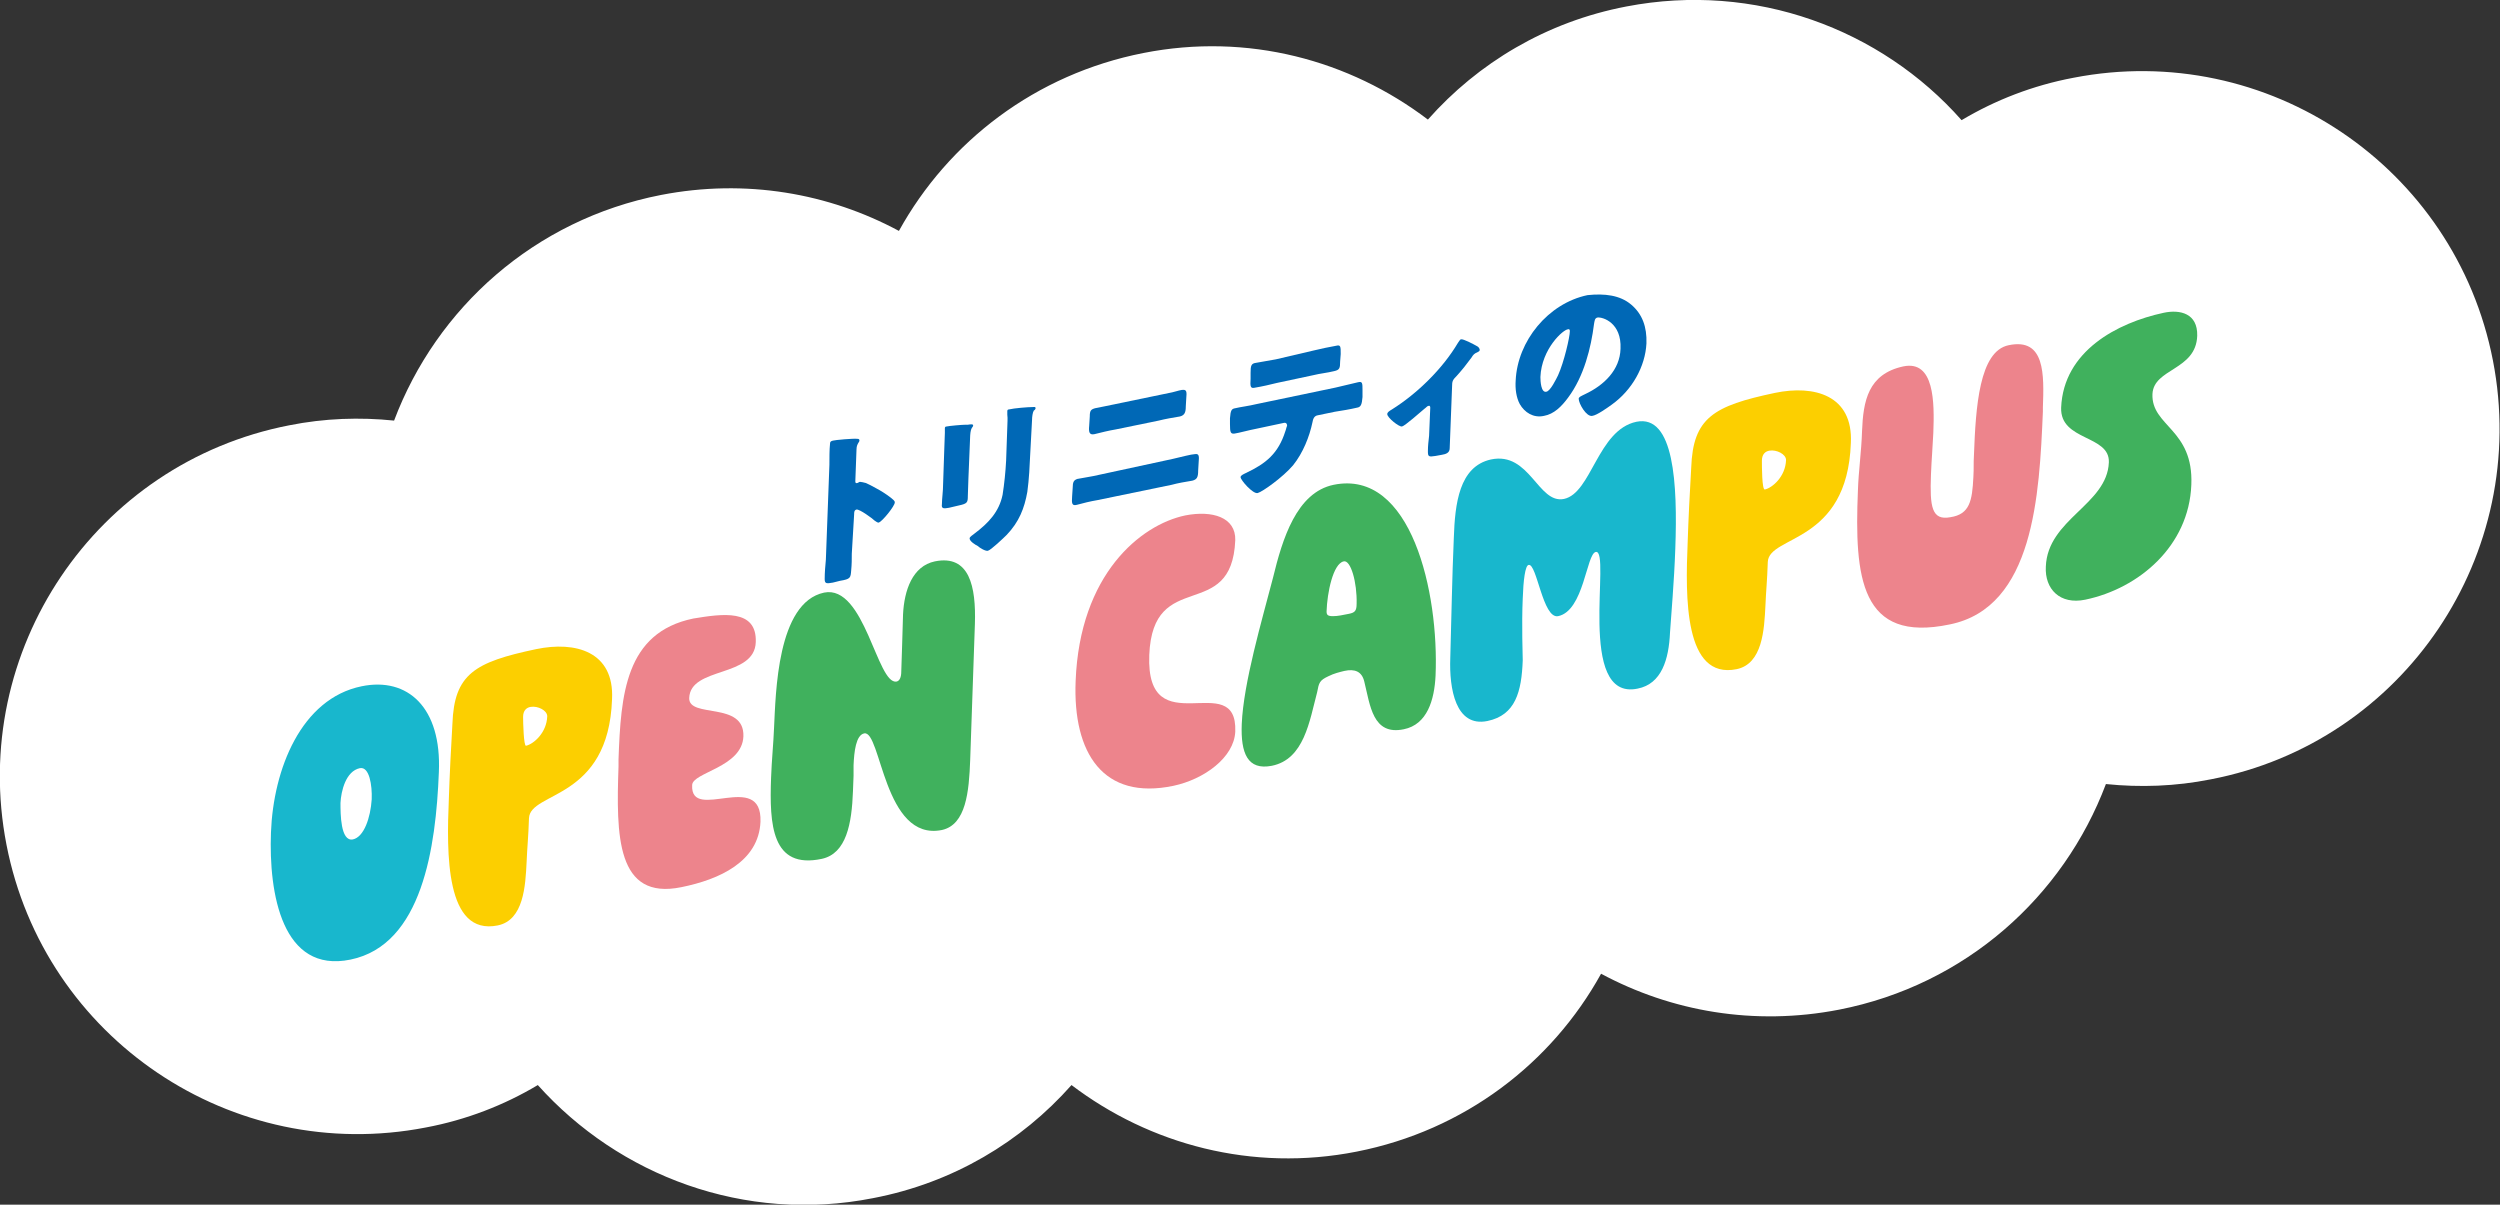 <?xml version="1.0" encoding="utf-8"?>
<!-- Generator: Adobe Illustrator 29.3.1, SVG Export Plug-In . SVG Version: 9.03 Build 55982)  -->
<svg version="1.1" id="レイヤー_1" xmlns="http://www.w3.org/2000/svg" xmlns:xlink="http://www.w3.org/1999/xlink" x="0px"
	 y="0px" viewBox="0 0 424.4 204.5" style="enable-background:new 0 0 424.4 204.5;" xml:space="preserve">
<rect x="0" y="0" width="424.4" height="204.5" fill="#333333" stroke="none"/>
<style type="text/css">
	.ドロップシャドウ{fill:none;}
	.光彩_x0020_外側_x0020_5_x0020_pt{fill:none;}
	.青のネオン{fill:none;stroke:#8AACDA;stroke-width:7;stroke-linecap:round;stroke-linejoin:round;}
	.クロムハイライト{fill:url(#SVGID_1_);stroke:#FFFFFF;stroke-width:0.363;stroke-miterlimit:1;}
	.ジャイブ_GS{fill:#FFDD00;}
	.Alyssa_GS{fill:#A6D0E4;}
	.st0{fill:#FFFFFF;}
	.st1{fill:#0068B6;}
	.st2{fill:#18B7CD;}
	.st3{fill:#FCCF00;}
	.st4{fill:#ED848C;}
	.st5{fill:#40B15D;}
</style>
<linearGradient id="SVGID_1_" gradientUnits="userSpaceOnUse" x1="212.186" y1="102.232" x2="212.186" y2="101.232">
	<stop  offset="0" style="stop-color:#656565"/>
	<stop  offset="0.618" style="stop-color:#1B1B1B"/>
	<stop  offset="0.629" style="stop-color:#545454"/>
	<stop  offset="0.983" style="stop-color:#3E3E3E"/>
</linearGradient>
<path class="st0" d="M423.2,61.2c-6.4-32.9-38.3-54.4-71.2-48c-6.9,1.3-13.3,3.8-19,7.2C319.3,4.9,297.9-3.1,276.1,1.1
	c-13.6,2.6-25.2,9.6-33.7,19.2C229.1,10.2,211.8,5.5,194.1,9c-18.3,3.6-33.1,15-41.5,30.2c-11.9-6.4-26-8.9-40.4-6.1
	c-21.5,4.2-38.1,19.2-45.3,38.3c-5.8-0.6-11.8-0.4-17.8,0.8c-32.9,6.4-54.4,38.3-48,71.2c6.4,32.9,38.3,54.4,71.2,48
	c6.9-1.3,13.3-3.8,19-7.2c13.8,15.4,35.1,23.5,56.9,19.2c13.6-2.6,25.2-9.6,33.7-19.2c13.3,10.1,30.7,14.8,48.4,11.3
	c18.3-3.6,33.1-15,41.5-30.2c11.9,6.4,26,8.9,40.4,6.1c21.5-4.2,38.1-19.2,45.3-38.3c5.8,0.6,11.8,0.4,17.8-0.8
	C408.1,126,429.6,94.1,423.2,61.2z"/>
<g>
	<path class="st1" d="M144.6,94c0,0.9,0,1.8-0.1,2.8c-0.1,1.3-0.1,1.5-1.9,1.8l-1.2,0.3c-1.1,0.2-1.4,0.2-1.4-0.6
		c0-1.1,0.1-2.2,0.2-3.3l0.6-16.1c0-1.1,0-2.6,0.1-3.5c0-0.4,0.1-0.5,0.5-0.6c0.3-0.1,3.5-0.4,4.2-0.3c0.2,0,0.3,0.1,0.3,0.3
		c0,0.1-0.1,0.3-0.2,0.4c-0.1,0.2-0.3,0.5-0.3,1.1l-0.2,5.4c0,0.1,0,0.4,0.3,0.3c0.2,0,0.3-0.2,0.5-0.2c0.2,0,0.6,0.1,1,0.2
		c0.9,0.4,1.9,1,2.3,1.2c0.7,0.4,1.9,1.2,2.4,1.7c0.1,0.1,0.2,0.2,0.2,0.4c0,0.6-2.1,3.2-2.7,3.4c-0.2,0.1-0.5-0.2-0.7-0.3
		c-0.4-0.4-2.6-2-3.1-1.9c-0.4,0.1-0.4,0.5-0.4,0.8L144.6,94z"/>
	<path class="st1" d="M164.4,81.2c0,1-0.1,2-0.1,3c0,1.1-0.1,1.3-1.5,1.6l-1.7,0.4c-1,0.2-1.3,0.1-1.2-0.6c0-0.9,0.2-2.2,0.2-3.4
		l0.2-5.9c0-0.9,0.1-1.9,0.1-2.8c0-0.3,0-0.6,0-0.8c0-0.2,0.1-0.3,0.3-0.3c0.4-0.1,2.6-0.3,3.2-0.3c0.2,0,0.3,0,0.4,0
		c0.6-0.1,0.9-0.1,0.9,0.1c0,0.4-0.4,0.2-0.5,1.7L164.4,81.2z M174.9,76.9c-0.1,2.2-0.2,4.4-0.5,6.6c-0.5,2.8-1.4,5.1-3.5,7.3
		c-0.5,0.5-2.7,2.6-3.2,2.7c-0.4,0.1-1.4-0.5-1.7-0.8c-0.4-0.2-1.4-0.8-1.4-1.3c0-0.3,0.6-0.6,0.8-0.8c2.4-1.8,4.2-3.7,4.8-6.6
		c0.3-1.9,0.5-3.9,0.6-5.8l0.2-5.7c0-0.7,0.1-1.4,0-2.1c0-0.2,0-0.4,0-0.6c0-0.2,0.1-0.3,0.3-0.3c0.8-0.2,3.2-0.4,4-0.4
		c0.2,0,0.5-0.1,0.5,0.2c0,0.1-0.1,0.3-0.3,0.4c-0.2,0.3-0.3,1.1-0.3,1.6L174.9,76.9z"/>
	<path class="st1" d="M199.1,77.9c1.3-0.3,3.2-0.8,3.7-0.8c0.6-0.1,0.8,0.1,0.7,1.1l-0.1,1.7c0,1.1-0.2,1.5-1,1.7
		c-1.2,0.2-2.4,0.4-3.5,0.7l-12.6,2.6c-1.2,0.2-2.4,0.5-3.5,0.8c-0.8,0.2-0.9-0.2-0.8-1.4l0.1-1.5c0-1,0.2-1.3,0.8-1.5
		c0.4-0.1,2.5-0.4,3.7-0.7L199.1,77.9z M199,66.6c0.5-0.1,1-0.3,1.6-0.4c0.7-0.1,0.9,0.1,0.8,1.1l-0.1,1.7c0,1-0.2,1.5-1,1.7
		c-1.2,0.2-2.4,0.4-3.6,0.7l-7.3,1.5c-1.2,0.2-2.4,0.5-3.6,0.8c-0.9,0.2-1-0.4-0.9-1.4l0.1-1.6c0-1,0.2-1.2,0.9-1.4
		c0.5-0.1,1-0.2,1.5-0.3L199,66.6z"/>
	<path class="st1" d="M226.7,65.8c1.3-0.3,2.6-0.6,3.8-0.9c0.8-0.2,0.8,0.1,0.8,1.4l0,1.1c-0.1,1.3-0.3,1.7-0.9,1.8
		c-1.3,0.3-2.5,0.5-3.8,0.7l-2.9,0.6c-0.6,0.1-0.8,0.6-0.9,1.2c-0.5,2.4-1.6,5.2-3.3,7.3c-1.7,2-5.2,4.5-6,4.7
		c-0.8,0.2-2.9-2.2-2.9-2.7c0-0.3,0.5-0.5,0.9-0.7c3.4-1.6,5.5-3.3,6.7-7.1c0.1-0.2,0.2-0.8,0.3-0.9c0-0.4-0.2-0.6-0.6-0.5l-4.7,1
		c-1.1,0.2-2.9,0.7-3.6,0.8c-0.7,0.1-0.8-0.2-0.8-1.6l0-1c0.1-1.4,0.3-1.6,0.9-1.7c0.8-0.2,2.4-0.4,3.6-0.7L226.7,65.8z M223,59.5
		c1.3-0.3,2.6-0.6,3.8-0.8c0.8-0.2,0.8,0.1,0.8,1.4l-0.1,1.3c0,1.1-0.1,1.4-1,1.6c-1.2,0.3-2.4,0.4-3.6,0.7l-6.1,1.3
		c-1.2,0.3-2.5,0.6-3.7,0.8c-0.8,0.2-0.9-0.1-0.8-1.5l0-1c0-1.2,0.1-1.6,0.9-1.7c1.2-0.2,2.3-0.4,3.4-0.6L223,59.5z"/>
	<path class="st1" d="M246.1,76.1c0,0.8-0.7,1-1.3,1.1l-1.1,0.2c-1.2,0.2-1.3,0.1-1.3-0.8c0-0.9,0.1-1.7,0.2-2.6l0.2-4.8
		c0-0.2-0.1-0.4-0.3-0.3c-0.2,0-0.4,0.3-0.7,0.5c-0.6,0.5-3.3,2.9-3.8,3c-0.5,0.1-2.5-1.5-2.5-2.1c0-0.3,0.3-0.5,0.8-0.8
		c4.3-2.7,8.6-6.9,11.2-11.3c0.2-0.3,0.4-0.6,0.5-0.6c0.4-0.1,2.1,0.8,2.8,1.2c0.2,0.1,0.4,0.4,0.4,0.6c0,0.2-0.2,0.3-0.4,0.4
		c-0.5,0.2-0.7,0.4-1,0.9c-0.8,1.1-1.6,2.1-2.5,3.1c-0.7,0.7-0.8,0.9-0.8,1.9L246.1,76.1z"/>
	<path class="st1" d="M276.9,51.7c1.9,1.6,2.7,3.8,2.6,6.6c-0.2,3.9-2.4,7.9-5.9,10.4c-0.7,0.5-2.5,1.8-3.3,1.9
		c-1,0.2-2.3-2.1-2.3-2.9c0-0.3,0.3-0.4,1.1-0.8c3.2-1.5,5.9-4.1,6-7.7c0.2-4.4-3-5.4-3.9-5.3c-0.5,0.1-0.5,0.6-0.6,1.1
		c-0.5,4-1.7,8.9-4.4,12.5c-1.1,1.5-2.4,2.8-4.1,3.1c-1.8,0.4-3.3-0.6-4.1-2c-0.6-1.1-0.8-2.6-0.7-4c0.3-6.7,5.5-13.1,12.2-14.5
		C272.4,49.8,275,50.1,276.9,51.7z M261.5,64c0,0.7,0.1,2.7,1,2.5c0.7-0.1,1.7-2.2,2-2.8c1-2.2,2-6.5,2-7.5c0-0.2-0.1-0.4-0.3-0.3
		C265.4,55.9,261.7,59.2,261.5,64z"/>
</g>
<g>
	<path class="st2" d="M46,141.3c0.4-10.7,5.1-22.7,15.4-24.8c7.8-1.6,13.6,3.6,13.1,14.6c-0.5,12.7-2.8,29.3-15,31.8
		C47.9,165.3,45.6,151.7,46,141.3z M59.9,142.5c1.9-0.4,3-3.7,3.2-6.8c0.1-2.4-0.4-5.6-2-5.3c-2.4,0.5-3.2,3.9-3.3,5.9
		C57.8,138.1,57.8,142.9,59.9,142.5z"/>
	<path class="st3" d="M89.8,138.9c-0.1,3.2-0.3,4.9-0.4,7.4c-0.2,4.1-0.5,9.9-4.9,10.8c-8.9,1.8-8.7-12.2-8.3-21.6
		c0.1-3.3,0.4-9.4,0.6-12.6c0.3-8.5,3.8-10.5,14.2-12.7c6.7-1.4,13.3,0.4,12.9,8.5C103.3,135.9,90,134.3,89.8,138.9z M89.3,126.6
		c1.3-0.3,3.5-2.2,3.6-5c0-1-1.6-1.8-2.8-1.6c-0.7,0.1-1.3,0.6-1.3,1.7C88.8,122.6,88.9,126.7,89.3,126.6z"/>
	<path class="st4" d="M128.3,109c-0.2,6.1-11.1,4.1-11.3,9.5c-0.1,3.5,9.4,0.5,9.2,6.5c-0.2,5.3-8.7,6.1-8.7,8.3
		c-0.3,6.4,11.9-2.7,11.6,6.2c-0.3,6.8-7,9.8-13.4,11.1c-11.1,2.3-11.1-8.8-10.7-20.5c0-0.4,0-0.8,0-1.2
		c0.4-10.9,1.1-21.5,12.7-23.9C122.6,104.2,128.5,103.3,128.3,109z"/>
	<path class="st5" d="M159.9,140.9c-9.9,2-10.3-17-13.2-16.4c-1.4,0.3-1.7,3.1-1.8,5.4c0,0.7,0,1.3,0,1.8c0,0.8-0.1,1.7-0.1,2.6
		c-0.2,5.5-1.1,10.6-5.3,11.5c-8.5,1.8-8.9-5.8-8.6-13.8c0.1-2.9,0.4-5.8,0.5-8.4c0.3-5.9,0.5-21.3,8.5-23c6.9-1.4,9,15.7,12.3,15.1
		c0.5-0.1,0.8-0.7,0.8-1.7c0.1-2.3,0.2-6.8,0.3-9.7c0.2-4.1,1.6-8.2,5.4-9c5.9-1.2,7,4.3,6.8,10.6c-0.3,8.4-0.5,14.5-0.8,23.1
		C164.5,134.4,164,140,159.9,140.9z"/>
	<path class="st4" d="M209.7,91.7c-0.6,14.2-14,4.5-14.6,19.5c-0.6,15.5,15,2,14.6,13c-0.2,4.4-5.3,8.1-10.5,9.2
		c-11.9,2.5-17.1-5.5-16.6-17.8c0.7-18.1,11-26.5,18.6-28.1C205.8,86.6,209.8,87.8,209.7,91.7z"/>
	<path class="st5" d="M226.4,82.3c13.2-2.7,17.9,18.3,17.3,32.4c-0.2,4.1-1.4,8.3-5.4,9.1c-5.3,1.1-5.7-4.1-6.7-8.1
		c-0.4-1.7-1.6-2.2-3.4-1.8c-0.8,0.2-1.7,0.4-2.7,0.9c-1.5,0.7-1.6,1.1-1.9,2.7c-1.3,4.9-2.2,11.4-7.7,12.5
		c-4.1,0.8-5.3-2.1-5.1-7.1c0.3-7,3.4-17.5,5.3-24.8C217.7,91.5,220.1,83.6,226.4,82.3z M229,104.2c1-0.2,1.3-0.5,1.3-1.7
		c0.1-3.6-1-7.5-2.2-7.2c-1.8,0.4-2.8,5.3-2.9,8.5c0,0.6,0.2,0.8,1.1,0.8C227.1,104.6,228,104.4,229,104.2z"/>
	<path class="st2" d="M246.8,91.3c0.2-5.8,0.9-12.1,6.3-13.3c6.6-1.4,8,7.6,12.4,6.7c4.7-1,5.7-11.7,12.3-13.1
		c6.4-1.3,7,10.6,6.6,21.5c-0.2,5.8-0.7,11.2-0.9,14.3c-0.2,4.5-1.4,8.7-5.5,9.5c-10.5,2.2-4.4-23.7-7.1-23.2
		c-1.6,0.3-2,10-6.4,10.9c-2.6,0.5-3.6-9-5-8.7c-0.6,0.1-0.9,2.7-1,5.7c-0.2,4.4,0,9.9,0,10.5c-0.2,5.3-1.2,9.3-6,10.3
		c-5.4,1.1-6.5-5.5-6.3-10.7C246.4,104.8,246.5,98.2,246.8,91.3z"/>
	<path class="st3" d="M300.1,95.4c-0.1,3.2-0.3,4.9-0.4,7.4c-0.2,4.1-0.5,9.9-4.9,10.8c-8.9,1.8-8.7-12.2-8.3-21.6
		c0.1-3.3,0.4-9.4,0.6-12.6c0.3-8.5,3.8-10.5,14.2-12.7c6.7-1.4,13.3,0.4,12.9,8.5C313.6,92.4,300.3,90.8,300.1,95.4z M299.6,83.1
		c1.3-0.3,3.5-2.2,3.6-5c0-1-1.6-1.8-2.8-1.6c-0.7,0.1-1.3,0.6-1.3,1.7C299.1,79.1,299.1,83.2,299.6,83.1z"/>
	<path class="st4" d="M335,81c0.1-1.7,0-2.1,0.1-3.8c0.3-8.1,0.9-17.6,5.9-18.6c6.2-1.3,6,5,5.8,10.6c0,0.2,0,0.5,0,0.7
		c-0.6,14.1-1.5,33.2-15.8,36.1c-15.2,3.2-16.2-8-15.6-22.7c0.1-3.3,0.6-6.7,0.7-10.1c0.2-5.1,1-9.7,7-11c5.3-1.1,5.3,6.1,5.1,11.3
		c-0.1,2.3-0.3,4.5-0.4,7.1c-0.2,5.4,0.1,7.8,3.3,7.2C334.4,87.3,334.8,85,335,81z"/>
	<path class="st5" d="M354,101.8c-4.3,0.9-6.9-1.8-6.7-5.6c0.3-8.1,10.4-10.5,10.7-17.7c0.2-4.7-8.3-3.6-8.1-9.3
		c0.4-9.6,9.5-14.4,17.4-16.1c2.8-0.6,5.8,0.1,5.7,3.9c-0.2,5.9-7.4,5.5-7.6,9.9c-0.2,5.5,7,5.9,6.6,15.4
		C371.6,92.7,363.1,99.9,354,101.8z"/>
</g>
</svg>
